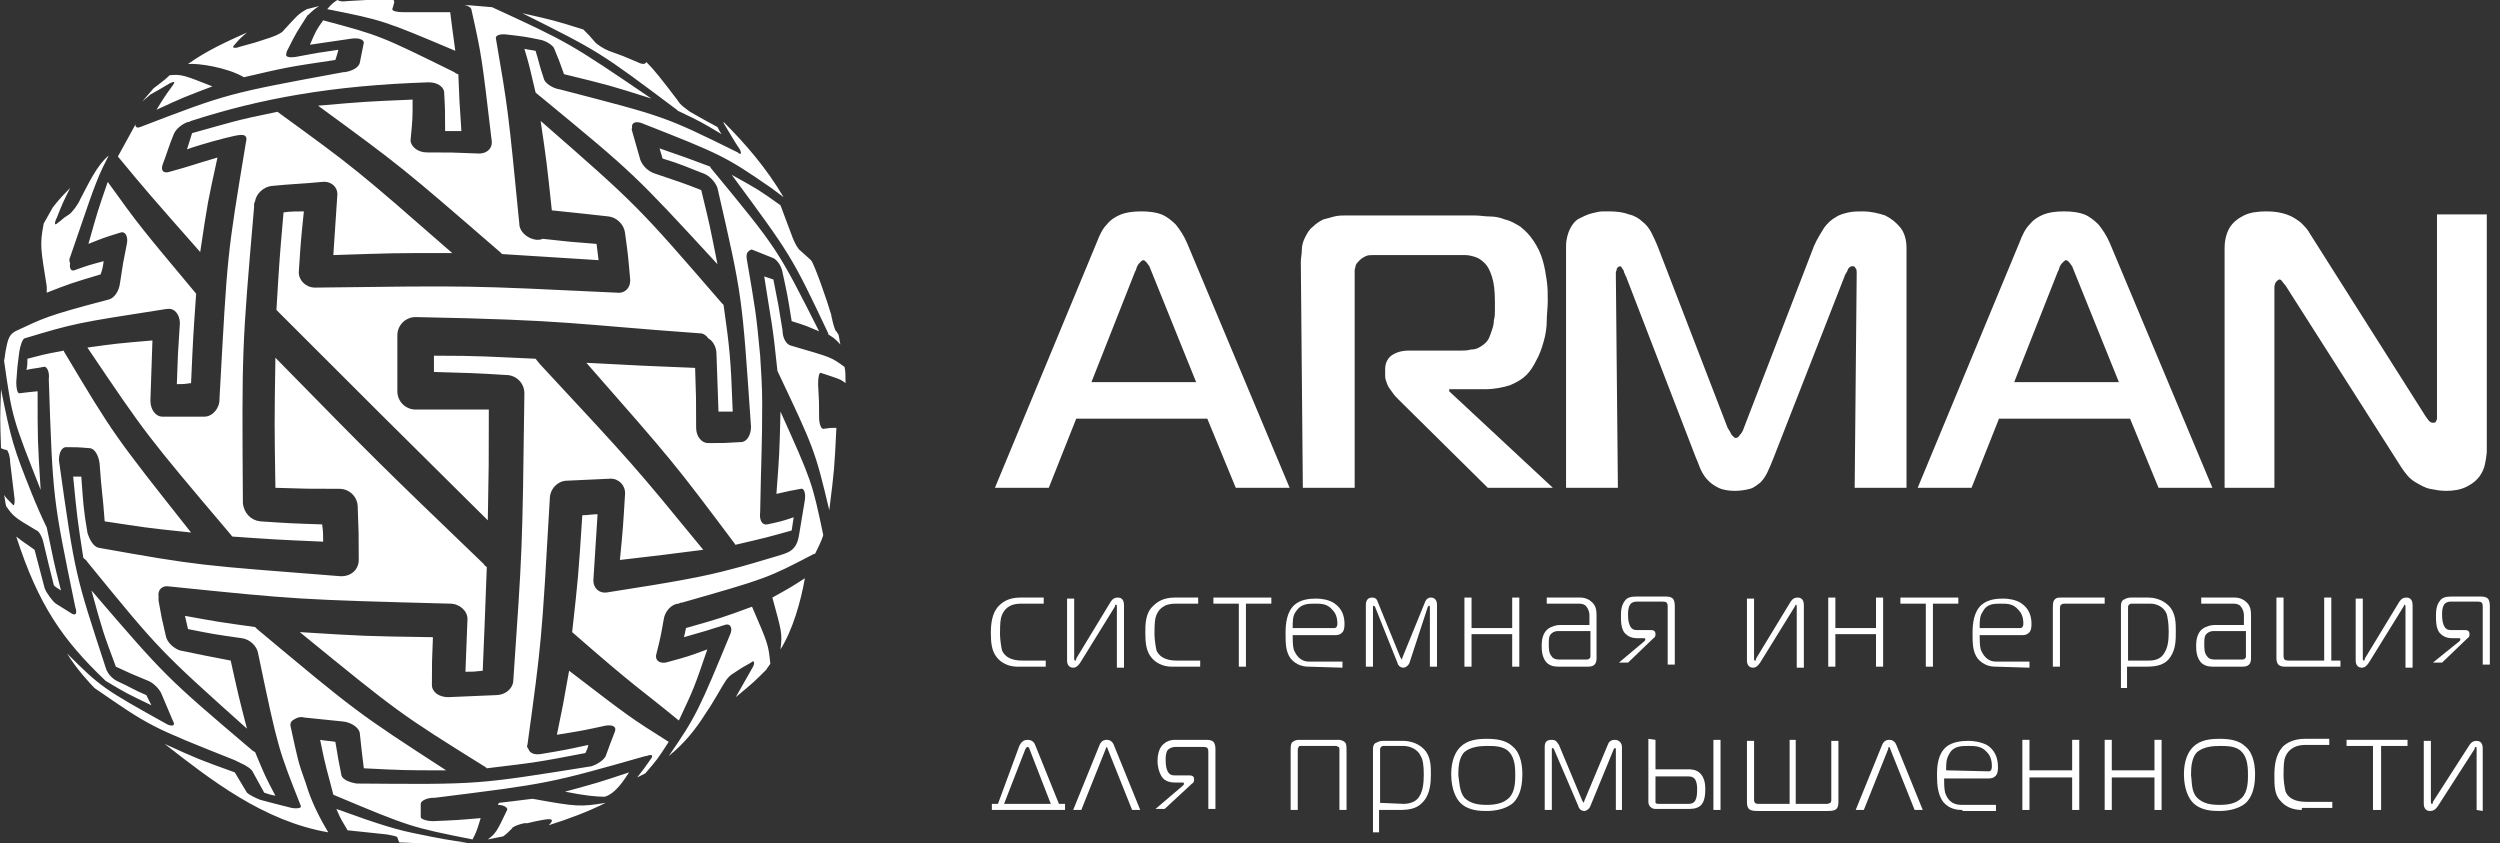 <?xml version="1.0" encoding="utf-8"?>
<!-- Generator: Adobe Illustrator 21.0.0, SVG Export Plug-In . SVG Version: 6.00 Build 0)  -->
<svg version="1.1" id="Слой_1" xmlns="http://www.w3.org/2000/svg" xmlns:xlink="http://www.w3.org/1999/xlink" x="0px" y="0px"
	 viewBox="0 0 246 83" style="enable-background:new 0 0 246 83;" xml:space="preserve">
<rect x="0" y="0" width="246" height="83" fill="#333333" stroke="none"/>
<style type="text/css">
	.st0{fill:#FFFFFF;}
</style>
<path class="st0" d="M38.8,0.2C38.8,0.2,38.8,0.2,38.8,0.2c-0.1,0.4-0.1,0.4-0.2,0.7c0,0,0,0,0,0c0,0.2,0.5,0.3,1.1,0.3
	c2.3,0,2.3,0,4.6,0c0.2,1.6,0.2,1.6,0.5,3.8c-7.1-3-7.1-3-12.6-4.1c0.5-0.6,0.7-0.7,1-0.9c0.2,0.1,0.3,0.2,1.1,0.1
	c1.8-0.1,3.2-0.2,4.4-0.2L38.8,0.2z M63.6,6.1c0.8,0.8,1.5,1.7,3.1,3.8c0.2,0.4,0.8,0.8,1.2,1.1c0,0,0,0,0,0
	c1.4,0.8,1.4,0.8,2.7,1.5c0.2,0.4,0.2,0.4,0.4,0.7c-2-1.2-2-1.2-4.3-2.3c0,0-0.1-0.1-0.1-0.1C59,5.1,59,5.1,51.4,1.3
	c3.1,0.7,3.1,0.7,6,1.6C58,3.5,58,3.5,58.6,4.2c0.2,0.2,0.8,0.6,1.3,0.8c0,0,0,0,0,0c1.4,0.5,1.4,0.5,2.8,1.1
	C63.3,6.4,63.5,6.3,63.6,6.1z M81.8,31c0,0.2,0.1,0.4,0.1,0.5c0.1,0.5,0.3,1,0.3,1c0,0,0,0,0,0c0.2,0.2,0.2,0.3,0.3,0.4
	c0.1,0.3,0.1,0.7,0.2,1c-0.4-0.4-0.4-0.5-1.2-1c0,0,0-0.1,0-0.1c-3.6-7.6-3.6-7.6-9.5-15.6c2.7,1.5,2.7,1.5,4.8,3
	c0.6,1.6,0.6,1.6,1.2,3.2c0.2,0.5,0.5,1.1,0.8,1.3c0,0,0,0,0,0l1,0.9C80.1,25.9,81.4,29.6,81.8,31z M83.1,36.1
	c-1.4-1-1.2-0.9-5.3-2.1c-0.4-0.1-0.8-0.7-0.8-1.5c0,0,0,0,0,0c-0.4-2.5-0.4-2.5-0.9-5c-0.3-0.1-0.6-0.2-0.9-0.3
	c0.7,4.6,0.8,4.4,1.3,9.3c3.6,7.6,3.7,7.8,5.1,13.7c0.5-4,0.5-4,0.7-8.1c-0.6,0-0.6,0-1.3,0.1c-0.2,0-0.4-0.5-0.4-1.1l0,0
	c0-1.6,0-1.6-0.1-3.3c0-0.7,0.1-1.2,0.3-1.1c0,0,0,0,0,0c1.8,0.6,1.9,0.6,2.4,1C83.2,37,83.2,36.5,83.1,36.1z M76.8,63.9
	c0.2-1.6,0.1-1.8-0.8-5.1c1.8-1,1.8-1,3.2-1.9C78.8,59.2,78,62,76.8,63.9z M75.8,65.3c-0.1,0.2-0.3,0.4-0.4,0.6
	c-1.1,1.1-1.3,1.3-3,2.7c0.8-1.4,0.8-1.4,1.7-3c0.2-0.4,0.1-0.7-0.2-0.4c-0.9,0.5-0.9,0.5-1.8,1.1c-0.2,0.1-0.5,0.4-0.7,0.7
	c-0.4,0.6-1.2,2.1-1.9,3.1c-1,1.6-2.1,3-3.7,4.3c2.7-3.9,3-4.6,6.1-12.1c0.2-0.6-0.1-1-0.6-0.8h0c-1.9,0.6-1.9,0.6-4,1.2
	c0.1-0.4,0.1-0.4,0.2-0.9c3.5-1,3.5-1,6.5-2.1C75.6,63.4,75.6,63.4,75.8,65.3z M59.5,78.4c-0.8,0-1.9-0.1-3.9-0.5
	c3.3-0.9,3.3-0.9,6.3-1.9C61.5,76.6,60.6,78.1,59.5,78.4z M59.6,79c-1.8,0.9-3.7,1.6-5.6,2.2c0.6-0.6,0.3-0.7-0.7-0.5
	c-0.5,0.1-0.6,0.1-1.4,0.3c-0.1,0-0.2,0-0.3,0c-0.5,0.1-1,0.3-1.1,0.4c-0.1,0-0.1,0.1-0.1,0.1c0,0,0,0,0,0c-0.5,0.5-0.6,0.6-0.9,0.8
	c-0.5,0.1-1,0.2-1.5,0.3c0.8-0.6,0.9-0.8,1.9-2.9c0.1-0.2-0.3-0.5-0.9-0.5c0-0.1,0,0,0.1-0.2c0.8-0.1,1.8-0.2,3.3-0.4c0,0,0,0,0,0
	C56.8,79.4,57.1,79.4,59.6,79z M46,82.9C44.7,83,43.4,83,42.1,83c-1.1,0-2-0.1-2.8-0.1l0,0l0,0c-0.1-0.2-0.1-0.2-0.2-0.5
	c0-0.1-0.5-0.2-1.1-0.3c-1.9-0.2-1.9-0.2-3.8-0.4c-0.5-0.9-0.6-0.9-1.1-2.1c4.4,1.6,6.1,2.1,8.2,2.5C42.7,82.4,44.8,82.8,46,82.9
	L46,82.9z M6.6,64.3c3.3,3.3,3.6,3.5,9.9,7c0,0,0,0,0,0c0.5,0.2,0.8,0.1,0.5-0.4c-0.5-1.2-0.5-1.2-1.1-2.6c-0.2-0.5-0.8-1.1-1.3-1.3
	c-1.7-0.7-1.7-0.7-3.2-1.4c-1.3-3.5-1.3-3.5-2.4-7.5c7.3,8.5,7.3,8.5,15.9,15.8c0.1,0,0.1,0.1,0.2,0.1c1,2.4,1,2.4,2,4.3
	c-0.5-0.1-0.5-0.1-1.1-0.3c-0.5-0.9-0.5-0.9-1.1-2c-0.1-0.3-0.7-0.7-1.2-0.9c-0.2-0.1-0.4-0.2-0.6-0.3c-8.3-3.3-8.3-3.3-13.8-7.1
	C8.9,67.3,7.5,65.8,6.6,64.3z M0.6,49.8c-0.1-0.4-0.1-0.7-0.2-1.1c0.2,0.3,0.3,0.4,0.9,1c0,0,0,0,0,0c0.1,0.1,0.2-0.3,0.1-0.9
	c-0.2-1.7-0.2-1.7-0.4-3.3h0c0-0.6-0.2-1.1-0.3-1.2c-0.4-0.1-0.4-0.1-0.6-0.2c-0.1-2.9-0.1-2.9,0-5.8c1,5,1.2,5.7,3,10.2
	c0.4,1,1,2.4,1.5,3.4C5.3,55.2,5.2,55,6,58.1c-0.3-0.2-0.5-0.3-0.7-0.5c-0.5-2-0.5-2-1-4.1c-0.1-0.6-0.5-1.3-0.7-1.3
	C1.4,50.9,1.3,50.8,0.6,49.8z M4.3,22c0.3-0.5,0.6-1.1,0.9-1.6c0.4-0.5,0.7-0.9,1.7-1.9c-0.7,1.4-0.7,1.4-1.3,2.9
	C5.3,22,5.4,22.2,5.6,22c0,0,0,0,0,0c0.7-0.5,0.4-0.4,1.2-0.9c0.3-0.2,0.9-1,1.1-1.5c0.8-1.5,1.6-3.3,2.8-4.3
	c-0.2,0.4-0.4,0.8-0.6,1.2c-0.9,1.9-1.6,4.2-3.2,8.8c-0.1,0.2-0.1,0.4,0,0.6c-0.1,0.5,0.1,0.8,0.4,0.7c0,0,0,0,0,0
	c1.4-0.5,1.4-0.5,2.9-0.9c-0.1,0.7-0.1,0.7-0.3,1.3c-3,0.9-3,0.9-5.3,1.8c0-0.2,0-0.5,0-0.6C4,24.4,3.9,24.1,4.3,22z M14,10
	c0.3-0.4,0.7-0.8,1.1-1.3c0.5-0.4,1.1-0.8,1.6-1.3c1.2-0.1,1.4,0,4.2,1.1c-2.9,1.1-2.9,1.1-5.5,2.3c0.8-1.3,0.8-1.3,1.6-2.4
	C17.3,8,17.1,8,16.7,8.2c-1,0.6-1,0.6-1.9,1.1C14.6,9.5,14.3,9.7,14,10L14,10z M18.5,6.3c0.9-0.1,3.8,0.3,5.5,1.3c4.3-1,4.3-1,9-1.7
	c0.1-0.3,0.2-0.6,0.3-1c-2.1,0.3-2.1,0.3-4.2,0.7c-0.7,0.1-1.1,0-0.9-0.4c0,0,0-0.1,0-0.1c1.1-2.2,1-1.9,2-3.5c0,0,0-0.1,0.1-0.1
	c0.6-0.6,0.8-0.7,1.1-0.9c-0.4,0.1-0.8,0.2-1.2,0.3c-0.9,0.5-1,0.7-2.3,2.1c-0.1,0.2-0.7,0.5-1.3,0.7c-1.5,0.5-1.5,0.5-3,0.9
	c0,0,0,0,0,0c-0.5,0.2-0.8,0.1-0.6-0.1c0.6-0.7,0.6-0.7,1.3-1.3C22.3,4.1,20.3,5,18.5,6.3z M71.2,12.1c0.5,0.8,1.1,1.9,1.6,2.6
	c0.2,0.4,0.1,0.6-0.2,0.3c0,0,0,0,0,0c-7.3-3.6-7.1-3.5-17.5-6.2c-0.7-0.1-1.5-0.6-1.6-1.1c0,0,0,0,0,0C53,6.2,53.1,6.3,52.7,5
	c-0.5-0.1-0.7-0.1-1.1-0.2c0.6,2,0.5,1.8,1.1,4.3c0.2,0.2,0.5,0.4,0.6,0.5c9.1,7.5,9.1,7.5,17.3,16.4c-0.8-4-0.7-3.6-1.6-7.3
	c-1.8-0.7-2.4-0.9-4.5-1.6c-0.7-0.2-1.3-0.8-1.5-1.4c0,0,0,0,0,0c-0.4-1.4-0.4-1.4-0.8-2.8c0-0.1-0.1-0.2,0-0.3
	c-0.1-0.5,0.3-0.7,0.9-0.5c7.9,3.1,8.3,3.3,12.8,6.4c0.4,0.3,0.8,0.6,1.2,0.9c-1.7-2.9-3.8-5.3-5.9-7.4L71.2,12.1z M53.2,11.9
	c0.6,4.1,0.6,4.1,1.1,8.8c2.9,0.3,2.9,0.3,5.6,0.6c0.8,0.1,1.5,0.8,1.6,1.6c0.3,2.2,0.3,2.2,0.5,4.5c0.1,0.9-0.5,1.5-1.3,1.4
	c0,0,0,0,0,0c-14.8-0.7-13.9-0.7-29.7-0.5c-0.9,0-1.6-0.7-1.6-1.5c0,0,0,0,0,0c0.2-3.1,0.2-3.1,0.5-6c-0.5,0-1.4,0-2,0.1
	c-0.4,4.6-0.4,4.6-0.7,9.6c0,0,0,0,0,0C37.4,40.7,37.4,40.7,48,51.2c0.1-5.6,0.1-5.2,0.1-10.9c-3.6,0-3.6,0-7.2,0
	c-1,0-1.8-0.8-1.8-1.8c0,0,0,0,0,0c0-2.4,0-3.2,0-5.5c0-1,0.8-1.8,1.8-1.8c15.4,0.3,15.4,0.7,28,1.6c0.3,0,0.6,0.2,0.8,0.5
	c0.4,0.2,0.8,0.8,0.8,1.5c0.1,2.8,0.1,2.8,0.2,5.7c0.6,0,0.8,0,1.4,0c-0.2-5.4-0.3-6.2-0.9-10.5c-0.1-0.1-0.1-0.1-0.2-0.2
	C62.7,20.2,62.7,20.2,53.2,11.9z M42.7,35c0,0.4,0,1.2,0,1.6c3.3,0.1,4,0.1,7.1,0.3c1,0,1.8,0.8,1.8,1.8
	c-0.2,15.8-0.2,15.2-1.1,28.4c-0.1,0.7-0.8,1.3-1.7,1.3c-2.3,0.1-2.3,0.1-4.7,0.2c0,0,0,0,0,0c-0.9,0-1.6-0.5-1.6-1.2
	c0-2.3,0-2.3,0.1-4.7c-6.7-0.1-6.7-0.1-13.1-0.5c9.8,8,9.8,8,18.3,13.3c0,0,0,0,0.1,0.1c5-0.6,5-0.6,9.7-1.5
	c0.2-0.4,0.2-0.4,0.3-0.8c-2.3,0.5-2.3,0.5-4.7,0.9c0,0,0,0,0,0c-0.6,0.1-1.1-0.1-1.2-0.5c-0.1-0.1-0.2-0.3-0.1-0.4
	c1.4-10.2,1.4-10.2,2.2-24.2c0,0,0,0,0,0c0-1,0.8-1.8,1.7-1.8c2.2-0.1,2.2-0.1,4.3-0.2c0.8,0,1.5,0.7,1.4,1.6
	C61.3,52,61.3,52,61,55.1c4.3-0.5,4.3-0.5,8.2-1c-6.8-8.3-6.8-8.3-16.1-18.3c-0.1-0.1-0.3-0.4-0.4-0.5C48.1,35.1,47.3,35,42.7,35z
	 M57.3,50.7c0.5,0,1-0.1,1.5-0.1c-0.2,3.2-0.2,3.2-0.4,6.3c0,0,0,0,0,0c-0.1,0.9,0.5,1.5,1.3,1.4c7.1-1.1,9.7-1.6,12.3-2.3
	c1.2-0.3,2.5-0.7,4.2-1.2c1.3-0.4,2.1-0.5,2.4-2c0.3-1.8,0.3-1.8,0.6-3.6c0.1-0.7-0.1-1.2-0.4-1.1c-1.1,0.2-1.1,0.2-2.4,0.5
	c0.3-4,0.3-4,0.4-8.1c3.1,6.9,3.1,6.9,4.2,12.1c0,0,0,0.1,0,0.1c-0.2,0.6-0.5,1.2-0.8,1.8c0,0-0.1,0-0.1,0c-4.6,2.4-4.6,2.4-13,4.8
	c-0.1,0-0.2,0-0.3,0.1c0,0,0,0-0.1,0c-0.7,0.1-1.3,0.8-1.4,1.6c-0.3,1.7-0.3,1.7-0.7,3.3c0,0,0,0,0,0c-0.2,0.6,0.2,1,0.9,0.9
	c2.2-0.6,2.2-0.6,4.1-1.3c-1.3,3.8-1.3,3.8-2.8,7c-3.9-3.2-4.1-3.1-10.5-8.7C56.9,56.8,56.9,56.8,57.3,50.7z M74.8,35
	c-0.4-4.3-0.5-4.7-1.3-9.4c-0.1-0.5,0-0.8,0.2-0.9c0.1-0.1,0.2-0.2,0.4-0.1c1,0.4,1,0.4,2,0.8c0.4,0.2,0.8,0.8,0.9,1.4
	c0.5,2.3,0.5,2.3,0.9,4.8c1.6,0.5,1.5,0.5,2.7,1c-4.1-8.1-4-8-10.6-16c-0.1-0.1-0.1-0.1-0.1-0.2c-2.4-0.9-2.4-0.9-5-1.8
	c0.1,0.4,0.2,0.6,0.3,1c2,0.6,2.5,0.9,4.1,1.5c0.5,0.2,1.1,0.8,1.3,1.4c2.5,10.9,2.4,10.5,3.3,23.5c0,0.8-0.4,1.5-1,1.5
	c-1.6,0.1-1.6,0.1-3.2,0.1c0,0,0,0,0,0c-0.7,0-1.2-0.7-1.2-1.5c0-3,0-3-0.1-5.9c-5-0.2-5-0.2-10.7-0.5c8.6,9.8,8.6,9.8,14.6,17.8
	c0,0,0,0.1,0.1,0.1c3-0.7,3-0.7,5.5-1.4c0.1-0.6,0.1-0.6,0.2-1.3c-1.2,0.4-1.2,0.4-2.6,0.7c0,0,0,0,0,0c-0.5,0.1-0.8-0.4-0.7-1.2
	C74.9,44.8,75,44,75,39.7C75,38.1,74.9,36.5,74.8,35z M13.3,12.3c-0.4,0.7-0.8,1.5-1.7,3.1c2.9,3.5,2.9,3.5,8.1,9.4
	c0.8-5.3,0.7-4.7,1.7-9.3c-2.4,0.7-2.5,0.8-4.7,1.4c-0.6,0.2-0.9-0.1-0.7-0.7c0,0,0,0,0,0c0.5-1.3,0.6-1.8,1.1-3
	c0.2-0.5,0.8-1,1.4-1.2c0,0,0,0,0.1,0c0.1,0,0.1-0.1,0.2-0.1c6.8-2.2,13.9-3.5,23.4-3.8c0.8,0,1.4,0.4,1.5,0.9
	c0.1,1.8,0.1,1.8,0.1,3.9c0.8,0,0.8,0,1.6,0c-0.2-3-0.2-3-0.3-5.6c-0.1,0-0.3-0.1-0.4-0.2c-7.3-3.6-7.3-3.6-12.9-5.1
	C31.1,3,31.1,3,30.5,4.4c2.1-0.3,2.1-0.3,4.1-0.6c0.7-0.1,1.2,0.1,1.2,0.4v0h0c-0.2,1-0.2,1-0.4,2c-0.1,0.4-0.7,0.8-1.5,0.9
	c0,0,0,0-0.1,0c-11.4,2.1-11.4,2.1-20,5.4c-0.5,0.2-0.5-0.2-0.5-0.5L13.3,12.3z M40.6,9.8c-4.7,0.2-4.7,0.2-9.3,0.6
	c8.2,6,8.2,6,17.9,14.4c0.1,0.1,0.1,0.1,0.2,0.2c4.9,0.3,4.9,0.3,9.5,0.6c-0.1-0.8-0.1-0.8-0.2-1.6c-2.6-0.2-2.6-0.2-5.3-0.5
	c-0.2,0.1-0.4,0.1-0.6,0.1c-0.9-0.1-1.7-0.8-1.7-1.6c-1.1-11.2-1.1-11.2-2.3-18.2c0,0,0,0,0,0c-0.1-0.3,0.4-0.5,1.1-0.4
	c1.7,0.2,1.7,0.2,3.2,0.5c0.6,0.1,1.2,0.5,1.4,0.8c0.5,1.2,0.5,1.2,1,2.6c4.5,1.1,4.5,1.1,8.6,2.4c-8.1-5.5-8.1-5.5-15.7-9
	c0,0,0,0-0.1,0c-1.4-0.1-2-0.2-2.7-0.2c0.3,0,0.8,0.2,0.8,0.5c1,4.5,1,4.5,2,13c0,0.7-0.6,1.2-1.5,1.1c-2.4-0.1-2.4-0.1-4.9-0.1
	c0,0,0,0,0,0c-0.9,0-1.6-0.6-1.6-1.2C40.6,11.7,40.6,11.7,40.6,9.8z M27.3,11c-4.4,0.9-4.4,1-8.4,2.1c-0.1,0.3-0.4,1.3-0.5,1.6
	c0.2-0.1,2.1-0.7,3.7-1.1c1.3-0.3,2.4-0.7,2.1,0.4c-1.9,11.5-1.8,10.7-2.6,25.2c0,0,0,0.1,0,0.1c0,0.9-0.7,1.7-1.5,1.7
	C18,41,18,41,16,41c0,0,0,0,0,0c-0.7,0-1.2-0.7-1.2-1.6c0.1-3,0.1-3,0.2-5.9c-3.5,0.3-3.5,0.3-6.4,0.7c5.8,8.6,5.8,8.6,14.1,18.4
	c0.1,0.1,0.1,0.2,0.2,0.2c4.3,0.3,4.3,0.3,8.9,0.5c0-0.9,0-0.9-0.1-1.7c-3.1-0.1-3.1-0.1-6.1-0.3c0,0,0,0,0,0
	c-0.9-0.1-1.6-0.8-1.7-1.8c-0.1-15.2-0.1-15.2,1.1-29.1c0-0.1,0-0.1,0-0.2c0-0.2,0-0.2,0.1-0.4c0,0,0,0,0,0c0.1-0.7,0.8-1.4,1.6-1.5
	c2-0.2,2.9-0.2,5-0.4c0.9-0.1,1.5,0.5,1.5,1.2C33,22,33,22,32.8,25.1c6.2-0.2,5.4-0.2,11.7-0.2C35,16.6,35,16.6,27.3,11z M27.1,35.2
	c-0.1,6.4-0.1,6.4,0,12.8c3.1,0.1,3.1,0.1,6.3,0.1c1,0,1.8,0.8,1.8,1.8c0.1,2.6,0.1,2.6,0.1,5.2c0,0.9-0.7,1.6-1.7,1.6
	c0,0,0,0-0.1,0c-14-1.1-13.7-1-23.8-2.8c-0.5-0.1-0.9-0.8-1.1-1.5c0,0,0,0,0,0c-0.4-2.4-0.4-2.8-0.6-5.5c-0.3,0-0.5,0-0.8,0
	c0.4,4.1,0.4,4.1,1,8c0.1,0.1,0.3,0.2,0.4,0.4c7.1,8.7,7.1,8.7,15.7,16.4c-0.8-3.1-0.8-3.1-1.6-6.7c-2.6-0.5-2.6-0.5-5-1
	c-0.6-0.2-1.3-0.8-1.4-1.5c0,0,0,0,0,0c-0.4-1.7-0.4-1.7-0.7-3.4c0-0.2,0-0.3,0-0.4c-0.1-0.7,0.4-1.1,1-1C29.3,59,29.3,59,44.3,59.4
	c0.9,0,1.7,0.7,1.7,1.5c-0.1,2.7-0.1,2.7-0.2,5.2c0.8,0,0.8,0,1.7-0.1c0.2-4.8,0.2-4.8,0.4-10.2c-0.1-0.1-0.2-0.1-0.3-0.3
	C37.2,45.5,37.2,45.5,27.1,35.2z M65.8,73C62,70.6,62,70.6,56,66c-0.6,3.4-0.6,3.4-1.2,6.3c2.5-0.4,2.5-0.4,4.8-0.9
	c0.7-0.1,1.1,0.1,0.9,0.6c-0.5,1.3-0.5,1.3-0.9,2.4c-0.2,0.4-0.8,0.8-1.4,1c0,0,0,0,0,0c-11.3,1.8-10.9,1.8-23.1,1.7
	c-0.7-0.1-1.4-0.4-1.5-0.8c0,0,0,0,0,0c-0.3-1.5-0.3-1.5-0.6-3.3c-0.5-0.1-1-0.1-1.5-0.2c0.6,3,0.7,3,1.3,5.4
	c7.6,3.2,7.7,3.2,13.7,4.4c0.4-0.8,0.4-0.8,0.8-2.1c-2.3,0.2-2.3,0.2-4.7,0.3c-0.6,0-1.2-0.2-1.2-0.4v0c0-0.6,0-0.6,0-1.3
	c0-0.3,0.6-0.6,1.3-0.6c0.1,0,0.1,0,0.1,0C54,77.1,54,77.1,63.5,74.4c0,0,0,0,0.1,0c0.5-0.2,0.7-0.1,0.5,0.2c-0.7,1-0.7,1-1.4,1.9
	c0.4-0.2,0.4-0.2,0.8-0.4C64.7,74.7,64.7,74.7,65.8,73C65.8,73,65.8,73,65.8,73z M30.1,77.1c-0.8-2.2-0.8-2.4-1.5-5.6
	c-0.1-0.4,0.1-0.6,0.5-0.8c0.2-0.1,0.5-0.2,0.8-0.1c2,0.2,2,0.2,3.9,0.4c0.8,0.1,1.5,0.6,1.6,1.1c0.2,1.9,0.2,1.9,0.4,3.5
	c4,0.2,4,0.2,8.1,0.2c-8.8-5.7-8.9-5.8-18.6-13.9c-0.1-0.1-0.1-0.1-0.2-0.2c-3.6-0.5-3.6-0.5-6.9-1.1c0.1,0.5,0.2,0.8,0.3,1.3
	c2.5,0.5,2.5,0.5,5.3,0.9c0.8,0.1,1.5,0.8,1.6,1.5c2,9.6,2,9.4,4.2,15c0.1,0.2-0.3,0.3-0.9,0.2c-1.6-0.4-1.6-0.4-3.1-0.8
	c0,0,0,0,0,0c-0.5-0.2-1.1-0.5-1.3-0.7C23.7,77,23.7,77,23.1,76c-3.6-1.3-3.6-1.3-6.9-2.8c4.5,3.5,9.7,7.6,16.1,8.7
	C31.4,80.4,30.6,78.8,30.1,77.1z M3.4,54.1c-1.1-0.8-0.9-0.6-1.8-1.3C3.8,59.6,6.2,63,10.4,67c2,1.2,2,1.2,4.5,2.4
	c-0.2-0.4-0.3-0.6-0.5-1c-1.2-0.5-1.6-0.8-2.7-1.3c-0.5-0.2-1.1-0.7-1.3-1.4c-3-9.2-3-9-4.6-20.4l0,0c0-0.8,0.3-1.3,0.7-1.3
	C7.4,44,7.7,44,8.8,44.1c0.5,0,0.9,0.7,1,1.5c0.2,2.9,0.3,2.9,0.5,5.7c4,0.6,3.7,0.6,8.5,1.1c-7.6-9.6-7.6-9.6-12.5-17.8
	c0,0,0,0,0-0.1c-2.2,0.4-2,0.4-3.6,0.8c0,0.4,0,0.7-0.1,1.1c0.9-0.2,0.7-0.1,1.7-0.3c0.3-0.1,0.6,0.5,0.5,1.2
	C5.2,49.2,5.2,49,7.4,59.7c0.2,0.6,0.1,0.9-0.3,0.7c-0.8-0.5-0.8-0.5-1.6-1c0,0,0,0,0,0c-0.3-0.2-0.9-1-1.1-1.5
	C3.9,56,3.9,56,3.4,54.1z M4,48.2c-0.3-4.8-0.3-4.8-0.3-9.7c-1,0.1-1,0.1-1.8,0.2c-0.2,0-0.3-0.5-0.3-1.1h0c0.1-1.5,0.1-1.5,0.3-3
	c0.1-0.6,0.3-1.2,0.5-1.3c0,0,0,0,0,0c5-1.5,5-1.5,14-2.9c0.1,0,0.1,0,0.1,0c0.7-0.1,1.2,0.6,1.2,1.4c-0.2,3-0.2,3-0.3,6
	c0.7,0,0.7,0,1.4-0.1c0.2-4.5,0.2-4.5,0.5-8.8c0,0,0,0,0,0c-5.6-6.7-5.6-6.7-8.7-11c-1,2.9-1,2.9-1.9,6.1c1.5-0.6,1.5-0.6,3.1-1.1
	c0.5-0.2,0.8,0.3,0.7,1c-0.4,2-0.4,2-0.7,4c-0.1,0.8-0.6,1.5-1.2,1.6c0,0,0,0,0,0c-6.1,1.6-6.3,1.8-9.1,3.1
	c-0.5,0.3-0.7,0.6-0.9,1.7c-0.1,0.4-0.1,0.8-0.2,1.2C1.2,41.1,1.2,41.1,4,48.2z"/>
<path class="st0" d="M181.5,27.2c0-0.1,0.1-0.2,0.2-0.4c0.1-0.1,0.1-0.3,0.2-0.4c0.1-0.1,0.2-0.2,0.3-0.2c0.1,0,0.1,0,0.2,0
	c0.1,0,0.1,0.1,0.2,0.2c0.1,0.1,0.1,0.3,0.1,0.5L182.5,48h5.1V24.4c0-0.8-0.2-1.5-0.6-2c-0.4-0.5-0.9-0.9-1.5-1.2
	c-0.6-0.2-1.4-0.4-2.2-0.4c-0.5,0-0.9,0-1.4,0.1c-0.4,0.1-0.9,0.2-1.3,0.5c-0.4,0.2-0.8,0.6-1.1,1c-0.3,0.5-0.7,1.1-1,1.8l-6.9,17.9
	c-0.1,0.3-0.2,0.5-0.4,0.7c-0.1,0.2-0.3,0.3-0.4,0.3c-0.1,0-0.2-0.1-0.4-0.3c-0.1-0.2-0.2-0.4-0.4-0.7l-6.9-17.9
	c-0.2-0.5-0.4-0.9-0.6-1.3c-0.2-0.4-0.5-0.8-0.9-1.1c-0.3-0.3-0.8-0.6-1.3-0.7c-0.5-0.2-1.2-0.3-1.9-0.3c-0.2,0-0.4,0-0.7,0
	c-0.3,0-0.7,0.1-1.1,0.2c-0.4,0.1-0.8,0.3-1.2,0.5c-0.4,0.2-0.7,0.6-0.9,1c-0.2,0.4-0.4,1-0.4,1.7V48h5.1L159,27.1c0,0,0-0.1,0-0.3
	c0-0.1,0.1-0.2,0.1-0.4c0.1-0.1,0.2-0.2,0.3-0.2c0.1,0,0.2,0.1,0.2,0.2c0.1,0.1,0.2,0.2,0.2,0.4c0.1,0.1,0.1,0.3,0.2,0.4l6.9,17.9
	c0.2,0.4,0.3,0.8,0.5,1.2c0.2,0.4,0.4,0.7,0.7,1c0.3,0.3,0.6,0.5,1,0.7c0.4,0.2,1,0.3,1.6,0.3c0.6,0,1.1-0.1,1.5-0.2
	c0.4-0.1,0.7-0.4,1-0.6c0.3-0.3,0.5-0.6,0.7-1c0.2-0.4,0.4-0.9,0.6-1.4L181.5,27.2z M188.7,48h5.3l2.7-6.8h12.9l2.8,6.8h5.3
	l-10.1-24.1c-0.3-0.7-0.7-1.3-1.1-1.8c-0.4-0.4-0.9-0.8-1.4-1c-0.5-0.2-1.2-0.3-2-0.3c-0.8,0-1.5,0.1-2,0.3c-0.5,0.2-1,0.5-1.4,1
	c-0.4,0.4-0.7,1-1,1.8L188.7,48z M202.5,26.7c0.1-0.1,0.1-0.3,0.2-0.5c0.1-0.2,0.2-0.3,0.3-0.4c0.1-0.1,0.2-0.2,0.3-0.2
	c0.1,0,0.2,0.1,0.3,0.2c0.1,0.1,0.2,0.3,0.3,0.4c0.1,0.2,0.1,0.3,0.2,0.5l4.4,10.9h-10.3L202.5,26.7z M244.7,21.1h-4.9v19.8
	c0,0.1,0,0.2,0,0.3c0,0.1-0.1,0.2-0.1,0.3c-0.1,0.1-0.2,0.1-0.3,0.1c-0.2,0-0.3-0.1-0.4-0.2c-0.1-0.1-0.2-0.3-0.3-0.4l-11.4-18
	c-0.2-0.4-0.5-0.7-0.9-1.1c-0.4-0.3-0.8-0.6-1.4-0.8c-0.6-0.2-1.2-0.3-2-0.3c-0.8,0-1.6,0.1-2.2,0.4c-0.6,0.3-1.1,0.7-1.4,1.2
	c-0.3,0.5-0.5,1.2-0.5,2V48h4.9V28.3c0-0.3,0.1-0.5,0.2-0.6c0.1-0.1,0.2-0.2,0.3-0.2c0,0,0.1,0,0.2,0.1c0.1,0.1,0.2,0.3,0.4,0.5
	L236.3,46c0.4,0.6,0.8,1.1,1.3,1.4c0.5,0.3,1,0.6,1.5,0.7c0.5,0.1,1,0.2,1.6,0.2c0.7,0,1.4-0.1,2-0.4c0.6-0.3,1.1-0.7,1.4-1.2
	c0.4-0.6,0.5-1.3,0.6-2.2L244.7,21.1L244.7,21.1z"/>
<path class="st0" d="M97.9,48h5.3l2.7-6.8h12.9l2.8,6.8h5.3l-10.1-24.1c-0.3-0.7-0.7-1.3-1.1-1.8c-0.4-0.4-0.9-0.8-1.4-1
	c-0.5-0.2-1.2-0.3-2-0.3c-0.8,0-1.5,0.1-2,0.3c-0.5,0.2-1,0.5-1.4,1c-0.4,0.4-0.7,1-1,1.8L97.9,48z M111.7,26.7
	c0.1-0.1,0.1-0.3,0.2-0.5c0.1-0.2,0.2-0.3,0.3-0.4c0.1-0.1,0.2-0.2,0.3-0.2c0.1,0,0.2,0.1,0.3,0.2c0.1,0.1,0.2,0.3,0.3,0.4
	c0.1,0.2,0.1,0.3,0.2,0.5l4.4,10.9h-10.3L111.7,26.7z M128.2,48h5.1V27.1c0-0.2,0-0.4,0-0.5c0-0.2,0.1-0.3,0.1-0.5
	c0.1-0.2,0.2-0.3,0.4-0.5c0.2-0.2,0.4-0.3,0.6-0.4c0.2-0.1,0.5-0.1,0.7-0.1h8.2c0.3,0,0.6,0,0.9,0c0.3,0,0.7,0.1,1,0.2
	c0.3,0.1,0.6,0.3,0.9,0.6c0.3,0.3,0.5,0.7,0.7,1.3c0.2,0.6,0.3,1.4,0.3,2.5c0,0.2,0,0.5,0,0.8c0,0.3,0,0.7-0.1,1
	c0,0.4-0.1,0.7-0.2,1c-0.1,0.3-0.2,0.6-0.3,0.8c-0.2,0.4-0.5,0.6-0.8,0.8c-0.3,0.2-0.6,0.3-1,0.3c-0.3,0.1-0.7,0.1-1,0.1h-5.1
	c-0.7,0-1.3,0.2-1.7,0.5c-0.4,0.3-0.6,0.8-0.6,1.3V37c0,0.3,0.1,0.5,0.2,0.8c0.1,0.3,0.3,0.5,0.5,0.8c0.2,0.3,0.4,0.5,0.6,0.7
	l8.8,8.7h6.4l-10.2-9.5v-0.2h3.5c1,0,1.9-0.2,2.5-0.4c0.7-0.3,1.2-0.6,1.6-1c0.4-0.4,0.7-0.9,0.9-1.3c0.4-0.7,0.6-1.3,0.8-2
	c0.2-0.7,0.3-1.4,0.3-2c0-0.7,0.1-1.3,0.1-2c0-0.7,0-1.3-0.1-2c-0.1-0.7-0.2-1.3-0.4-2c-0.2-0.7-0.5-1.3-0.9-1.9
	c-0.4-0.6-0.8-1-1.3-1.4c-0.5-0.3-1-0.6-1.5-0.7c-0.5-0.2-1-0.3-1.5-0.3c-0.5,0-1-0.1-1.5-0.1h-12.7c-0.3,0-0.7,0-1.1,0.1
	c-0.4,0.1-0.7,0.2-1.1,0.3c-0.4,0.2-0.7,0.4-1,0.7c-0.4,0.3-0.6,0.7-0.8,1.1c-0.2,0.4-0.3,0.8-0.3,1.2c0,0.4-0.1,0.8-0.1,1.2
	L128.2,48L128.2,48z"/>
<path class="st0" d="M100.1,65.6c-0.9,0-1.6-0.4-2-0.9c-0.5-0.6-0.6-1.4-0.6-2.4c0-0.9,0.1-2,0.8-2.7c0.4-0.4,1-0.8,2.1-0.8h2.3v0.6
	h-2.3c-1.1,0-1.7,0.6-1.9,1.4c-0.1,0.4-0.1,1.3-0.1,1.6c0,0.4,0.1,1.2,0.2,1.6c0.4,0.9,1.4,1,2,1h2.3v0.6H100.1z"/>
<path class="st0" d="M109.9,65.6v-5.9c0-0.1,0-0.2-0.1-0.2c0,0-0.1,0-0.1,0.2l-3.4,5.5c-0.2,0.3-0.4,0.5-0.7,0.5
	c-0.4,0-0.6-0.3-0.6-0.7v-6.1h0.7v5.9c0,0.1,0,0.2,0.1,0.2c0.1,0,0.1-0.1,0.1-0.2l3.4-5.6c0.2-0.3,0.4-0.4,0.7-0.4
	c0.6,0,0.6,0.6,0.6,0.8v6.1H109.9z"/>
<path class="st0" d="M115.3,65.6c-0.9,0-1.6-0.4-2-0.9c-0.5-0.6-0.6-1.4-0.6-2.4c0-0.9,0-2,0.8-2.7c0.4-0.4,1-0.8,2.1-0.8h2.3v0.6
	h-2.3c-1.1,0-1.7,0.6-1.9,1.4c-0.1,0.4-0.1,1.3-0.1,1.6c0,0.4,0.1,1.2,0.2,1.6c0.4,0.9,1.4,1,2,1h2.3v0.6H115.3z"/>
<path class="st0" d="M121.9,65.6v-6.2h-2.5v-0.6h5.7v0.6h-2.5v6.2H121.9z"/>
<path class="st0" d="M128.8,65.6c-0.5,0-1.2-0.1-1.8-0.8c-0.5-0.7-0.5-1.5-0.5-2.5c0-0.9,0.1-2.1,0.9-2.8c0.6-0.5,1.4-0.6,2.1-0.6
	c0.5,0,1.2,0.1,1.7,0.4c0.3,0.2,1.1,0.7,1.1,2.1c0,0.2,0,0.7-0.3,0.9c-0.2,0.2-0.5,0.2-0.7,0.2h-4.1c0,0.4,0,1,0.1,1.4
	c0.2,0.5,0.6,1.2,1.5,1.2h3.3v0.6L128.8,65.6L128.8,65.6z M131.3,61.8c0.3,0,0.3-0.4,0.3-0.4c0-0.7-0.2-1.1-0.5-1.4
	c-0.5-0.6-1.1-0.6-1.7-0.6c-0.7,0-1.4,0-1.9,0.8c-0.3,0.4-0.3,0.9-0.3,1.6H131.3z"/>
<path class="st0" d="M138.7,65.2c-0.1,0.3-0.4,0.5-0.6,0.5c-0.2,0-0.5-0.1-0.6-0.5l-2.2-5.5c0,0-0.1-0.1-0.1-0.1
	c-0.1,0-0.1,0.1-0.1,0.1v5.9h-0.7v-6.1c0-0.4,0.2-0.7,0.6-0.7c0.4,0,0.5,0.2,0.6,0.5l2.2,5.4c0.1,0.1,0.1,0.2,0.1,0.2
	c0,0,0.1-0.1,0.1-0.2l2.2-5.4c0.1-0.3,0.3-0.5,0.6-0.5c0.4,0,0.6,0.3,0.6,0.7v6.1h-0.7v-5.9c0,0,0-0.1-0.1-0.1c0,0-0.1,0.1-0.1,0.1
	L138.7,65.2z"/>
<path class="st0" d="M148.8,65.6v-3.2h-4v3.2h-0.7v-6.8h0.7v3h4v-3h0.7v6.8H148.8z"/>
<path class="st0" d="M155.5,58.8c0.5,0,0.9,0.2,1.2,0.5c0.4,0.4,0.4,0.9,0.4,1.4v4c0,0.2,0,0.5-0.2,0.7c-0.2,0.2-0.5,0.2-0.8,0.2
	h-2.6c-0.4,0-0.8,0-1.2-0.3c-0.6-0.5-0.6-1.4-0.6-1.8c0-0.5,0.1-1.2,0.6-1.6c0.4-0.3,0.9-0.4,1.2-0.4h2.9v-1c0-0.2-0.1-0.6-0.3-0.8
	c-0.1-0.2-0.4-0.3-0.7-0.3h-3.2v-0.6H155.5z M153.3,62.1c-0.4,0-0.6,0.2-0.7,0.3c-0.2,0.2-0.2,0.6-0.2,1c0,0.4,0,0.9,0.3,1.2
	c0.1,0.2,0.4,0.3,0.7,0.3h2.7c0.1,0,0.2,0,0.3-0.1c0.1-0.1,0.1-0.1,0.1-0.2v-2.5H153.3z"/>
<path class="st0" d="M161.8,63.1c0.1-0.1,0.1-0.1,0.1-0.2c0-0.1-0.1-0.1-0.1-0.1h-0.7c-0.4,0-0.9-0.1-1.3-0.6
	c-0.3-0.5-0.3-1.1-0.3-1.5c0-0.5,0-1.1,0.4-1.6c0.2-0.3,0.6-0.4,1.1-0.4h2.8c0.3,0,0.6,0,0.8,0.2c0.2,0.2,0.2,0.6,0.2,0.8v5.7h-0.7
	v-5.7c0-0.1,0-0.3-0.1-0.4c-0.1-0.1-0.3-0.1-0.4-0.1H161c-0.2,0-0.5,0.1-0.6,0.3c-0.2,0.3-0.2,0.7-0.2,1c0,0.6,0.1,0.9,0.2,1.1
	c0.2,0.4,0.5,0.4,0.8,0.4h1.2c0.2,0,0.5,0,0.5,0.4c0,0.1,0,0.3-0.2,0.4l-2.5,2.4h-0.9L161.8,63.1z"/>
<path class="st0" d="M176.8,65.6v-5.9c0-0.1,0-0.2-0.1-0.2c0,0,0,0-0.1,0.2l-3.4,5.5c-0.2,0.3-0.4,0.5-0.7,0.5
	c-0.4,0-0.6-0.3-0.6-0.7v-6.1h0.7v5.9c0,0.1,0,0.2,0.1,0.2c0.1,0,0.1-0.1,0.1-0.2l3.4-5.6c0.2-0.3,0.4-0.4,0.7-0.4
	c0.6,0,0.6,0.6,0.6,0.8v6.1H176.8z"/>
<path class="st0" d="M184.6,65.6v-3.2h-4v3.2h-0.7v-6.8h0.7v3h4v-3h0.7v6.8H184.6z"/>
<path class="st0" d="M189.5,65.6v-6.2h-2.5v-0.6h5.7v0.6h-2.5v6.2H189.5z"/>
<path class="st0" d="M196.4,65.6c-0.5,0-1.2-0.1-1.8-0.8c-0.5-0.7-0.5-1.5-0.5-2.5c0-0.9,0.1-2.1,0.9-2.8c0.6-0.5,1.4-0.6,2.1-0.6
	c0.5,0,1.2,0.1,1.7,0.4c0.3,0.2,1.1,0.7,1.1,2.1c0,0.2,0,0.7-0.3,0.9c-0.2,0.2-0.5,0.2-0.7,0.2h-4.1c0,0.4,0,1,0.1,1.4
	c0.2,0.5,0.6,1.2,1.5,1.2h3.3v0.6L196.4,65.6L196.4,65.6z M198.8,61.8c0.3,0,0.3-0.4,0.3-0.4c0-0.7-0.2-1.1-0.5-1.4
	c-0.5-0.6-1.1-0.6-1.7-0.6c-0.7,0-1.4,0-1.8,0.8c-0.3,0.4-0.3,0.9-0.3,1.6H198.8z"/>
<path class="st0" d="M202,65.6v-5.8c0-0.2,0-0.5,0.1-0.7c0.2-0.3,0.4-0.3,0.7-0.3h4.3v0.6h-4c-0.2,0-0.2,0.1-0.3,0.1
	c-0.1,0.1-0.1,0.3-0.1,0.4v5.7H202z"/>
<path class="st0" d="M209.4,67.7h-0.7v-8.1c0-0.4,0.2-0.6,0.3-0.6c0.3-0.2,0.6-0.2,0.7-0.2h1.7c0.4,0,1.3,0.1,2,0.8
	c0.7,0.7,0.7,1.7,0.7,2.5c0,0.9,0,1.7-0.5,2.5c-0.5,0.8-1.3,1-2.4,1h-1.9V67.7L209.4,67.7z M211.5,65c0.6,0,1.2-0.2,1.5-0.8
	c0.3-0.5,0.4-1.1,0.4-2c0-0.9-0.1-1.4-0.2-1.8c-0.3-0.7-1-1-1.6-1h-1.9c-0.1,0-0.2,0.1-0.2,0.1c-0.1,0.1-0.1,0.2-0.1,0.2V65
	L211.5,65L211.5,65z"/>
<path class="st0" d="M219.9,58.8c0.5,0,0.9,0.2,1.2,0.5c0.4,0.4,0.4,0.9,0.4,1.4v4c0,0.2,0,0.5-0.2,0.7c-0.2,0.2-0.5,0.2-0.8,0.2
	h-2.6c-0.4,0-0.8,0-1.2-0.3c-0.6-0.5-0.6-1.4-0.6-1.8c0-0.5,0.1-1.2,0.6-1.6c0.4-0.3,0.9-0.4,1.2-0.4h2.9v-1c0-0.2-0.1-0.6-0.3-0.8
	c-0.1-0.2-0.4-0.3-0.7-0.3h-3.2v-0.6H219.9z M217.8,62.1c-0.4,0-0.6,0.2-0.7,0.3c-0.2,0.2-0.2,0.6-0.2,1c0,0.4,0,0.9,0.3,1.2
	c0.1,0.2,0.4,0.3,0.7,0.3h2.7c0.1,0,0.2,0,0.3-0.1c0.1-0.1,0.1-0.1,0.1-0.2v-2.5H217.8z"/>
<path class="st0" d="M224.9,65.6c-0.2,0-0.5,0-0.7-0.2c-0.2-0.2-0.2-0.5-0.2-0.7v-5.9h0.7v5.7c0,0.1,0,0.3,0.1,0.4
	c0.1,0.1,0.3,0.1,0.4,0.1h3.5v-6.2h0.7V65h0.9v0.6L224.9,65.6L224.9,65.6z"/>
<path class="st0" d="M236.7,65.6v-5.9c0-0.1,0-0.2-0.1-0.2c0,0,0,0-0.1,0.2l-3.4,5.5c-0.2,0.3-0.4,0.5-0.7,0.5
	c-0.4,0-0.6-0.3-0.6-0.7v-6.1h0.7v5.9c0,0.1,0,0.2,0.1,0.2c0.1,0,0.1-0.1,0.1-0.2l3.4-5.6c0.2-0.3,0.4-0.4,0.7-0.4
	c0.6,0,0.6,0.6,0.6,0.8v6.1H236.7z"/>
<path class="st0" d="M242,63.1c0.1-0.1,0.1-0.1,0.1-0.2c0-0.1-0.1-0.1-0.1-0.1h-0.7c-0.4,0-0.9-0.1-1.3-0.6
	c-0.3-0.5-0.3-1.1-0.3-1.5c0-0.5,0-1.1,0.4-1.6c0.2-0.3,0.6-0.4,1.1-0.4h2.8c0.3,0,0.6,0,0.8,0.2c0.2,0.2,0.2,0.6,0.2,0.8v5.7h-0.7
	v-5.7c0-0.1,0-0.3-0.1-0.4c-0.1-0.1-0.3-0.1-0.4-0.1h-2.7c-0.2,0-0.5,0.1-0.6,0.3c-0.2,0.3-0.2,0.7-0.2,1c0,0.6,0.1,0.9,0.2,1.1
	c0.2,0.4,0.5,0.4,0.8,0.4h1.2c0.2,0,0.5,0,0.5,0.4c0,0.1,0,0.3-0.2,0.4l-2.5,2.4h-0.9L242,63.1z"/>
<path class="st0" d="M100.3,73.4c0.1-0.2,0.3-0.6,0.8-0.6c0.5,0,0.7,0.3,0.8,0.6l2.3,5.7h0.6v0.6h-7.2v-0.6h0.6L100.3,73.4z
	 M98.8,79.1h4.6l-2.1-5.4c0-0.1-0.1-0.2-0.2-0.2s-0.1,0.1-0.2,0.2L98.8,79.1z"/>
<path class="st0" d="M108.2,73.3c0.2-0.5,0.6-0.5,0.7-0.5c0.1,0,0.5,0,0.7,0.5l2.6,6.4h-0.8l-2.4-6c0-0.1-0.1-0.2-0.1-0.2
	s-0.1,0.1-0.1,0.2l-2.4,6h-0.8L108.2,73.3z"/>
<path class="st0" d="M116.4,77.3c0.1-0.1,0.1-0.1,0.1-0.2c0-0.1-0.1-0.1-0.1-0.1h-0.8c-0.4,0-1-0.1-1.3-0.6
	c-0.3-0.5-0.4-1.1-0.4-1.5c0-0.5,0.1-1.2,0.5-1.6c0.3-0.3,0.7-0.5,1.2-0.5h3c0.3,0,0.6,0,0.8,0.2c0.2,0.2,0.2,0.6,0.2,0.8v5.8h-0.7
	V74c0-0.1,0-0.3-0.1-0.4c-0.1-0.1-0.3-0.1-0.4-0.1h-2.8c-0.2,0-0.5,0.1-0.7,0.3c-0.2,0.3-0.2,0.7-0.2,1c0,0.6,0.1,0.9,0.2,1.1
	c0.2,0.4,0.5,0.4,0.8,0.4h1.3c0.2,0,0.5,0,0.5,0.4c0,0.1,0,0.3-0.2,0.4l-2.7,2.5h-0.9L116.4,77.3z"/>
<path class="st0" d="M131.7,72.8c0.4,0,0.6,0.2,0.7,0.3c0.1,0.2,0.1,0.5,0.1,0.7v5.9h-0.7v-5.9c0-0.1,0-0.3-0.1-0.3
	c0,0-0.2-0.1-0.2-0.1H128c-0.1,0-0.2,0-0.2,0.1c-0.1,0.1-0.1,0.2-0.1,0.3v5.9H127v-5.9c0-0.2,0-0.5,0.1-0.7c0.1-0.1,0.3-0.3,0.7-0.3
	H131.7z"/>
<path class="st0" d="M135.8,81.9h-0.7v-8.2c0-0.4,0.2-0.6,0.3-0.6c0.3-0.2,0.6-0.2,0.8-0.2h1.8c0.5,0,1.4,0.1,2.1,0.8
	c0.7,0.7,0.7,1.7,0.7,2.5c0,0.9-0.1,1.8-0.6,2.5c-0.6,0.8-1.3,1-2.5,1h-2V81.9z M138.1,79.1c0.6,0,1.3-0.2,1.6-0.8
	c0.3-0.5,0.4-1.2,0.4-2.1c0-0.9-0.1-1.5-0.3-1.8c-0.3-0.7-1.1-1-1.7-1h-2c-0.1,0-0.2,0.1-0.2,0.1c-0.1,0.1-0.1,0.2-0.1,0.2v5.3
	L138.1,79.1L138.1,79.1z"/>
<path class="st0" d="M143.7,73.5c0.7-0.7,1.7-0.8,2.6-0.8c0.9,0,1.9,0.1,2.6,0.8c0.8,0.7,0.9,2,0.9,2.7c0,1.5-0.4,2.3-0.9,2.8
	c-0.8,0.7-2,0.8-2.6,0.8c-0.6,0-1.8,0-2.6-0.8c-0.4-0.4-0.9-1.3-0.9-2.8C142.8,75.5,142.9,74.3,143.7,73.5z M144.1,78.5
	c0.6,0.6,1.4,0.7,2.2,0.7c0.7,0,1.6-0.1,2.2-0.7c0.6-0.6,0.6-1.7,0.6-2.2c0-0.6,0-1.7-0.6-2.3c-0.5-0.6-1.5-0.6-2.2-0.6
	c-0.7,0-1.6,0.1-2.2,0.6c-0.6,0.6-0.6,1.7-0.6,2.3C143.6,76.9,143.6,77.9,144.1,78.5z"/>
<path class="st0" d="M156.5,79.3c-0.1,0.3-0.4,0.5-0.6,0.5c-0.2,0-0.5-0.1-0.6-0.5l-2.4-5.6c0,0-0.1-0.1-0.1-0.1
	c-0.1,0-0.1,0.1-0.1,0.1v6H152v-6.2c0-0.5,0.2-0.7,0.7-0.7c0.4,0,0.5,0.2,0.7,0.5l2.3,5.5c0.1,0.1,0.1,0.2,0.1,0.2
	c0,0,0.1-0.1,0.1-0.2l2.3-5.5c0.1-0.3,0.3-0.5,0.7-0.5c0.4,0,0.7,0.3,0.7,0.7v6.2H159v-6c0,0,0-0.1-0.1-0.1c0,0-0.1,0.1-0.1,0.1
	L156.5,79.3z"/>
<path class="st0" d="M162.9,72.8v2.9h3.2c0.3,0,0.8,0,1.2,0.4c0.4,0.4,0.5,1,0.5,1.5c0,0.4,0,1.3-0.5,1.7c-0.4,0.3-0.8,0.3-1.3,0.3
	h-3c-0.2,0-0.4,0-0.6-0.2c-0.2-0.2-0.2-0.4-0.2-0.6v-6.1L162.9,72.8L162.9,72.8z M162.9,78.7c0,0.1,0,0.3,0,0.3
	c0.1,0.1,0.2,0.1,0.3,0.1h2.9c0.2,0,0.5,0,0.7-0.3c0.1-0.2,0.2-0.4,0.2-1.1c0-0.2,0-0.7-0.2-1c-0.2-0.3-0.5-0.3-0.7-0.3h-3.2V78.7z
	 M168.6,72.8h0.7v6.9h-0.7V72.8z"/>
<path class="st0" d="M176.7,72.8v6.3h3.1c0.1,0,0.3-0.1,0.3-0.1c0.1-0.1,0.1-0.2,0.1-0.3v-5.8h0.7v6c0,0.2,0,0.5-0.2,0.7
	c-0.2,0.2-0.6,0.2-0.9,0.2h-6.8c-0.3,0-0.7,0-0.9-0.2c-0.2-0.2-0.2-0.5-0.2-0.7v-6h0.7v5.8c0,0.1,0,0.2,0.1,0.3
	c0.1,0.1,0.2,0.1,0.3,0.1h3.1v-6.3H176.7z"/>
<path class="st0" d="M185.2,73.3c0.2-0.5,0.6-0.5,0.7-0.5c0.1,0,0.5,0,0.7,0.5l2.6,6.4h-0.8l-2.4-6c0-0.1-0.1-0.2-0.1-0.2
	c-0.1,0-0.1,0.1-0.1,0.2l-2.4,6h-0.8L185.2,73.3z"/>
<path class="st0" d="M193.1,79.7c-0.6,0-1.3-0.1-1.9-0.8c-0.5-0.7-0.6-1.6-0.6-2.6c0-1,0.1-2.1,0.9-2.8c0.6-0.5,1.5-0.6,2.2-0.6
	c0.5,0,1.2,0.1,1.8,0.4c0.3,0.2,1.1,0.7,1.1,2.2c0,0.2,0,0.7-0.3,0.9c-0.2,0.2-0.5,0.2-0.7,0.2h-4.3c0,0.4,0,1,0.1,1.4
	c0.2,0.6,0.6,1.2,1.6,1.2h3.4v0.6H193.1z M195.7,75.9c0.3,0,0.3-0.4,0.3-0.5c0-0.7-0.2-1.1-0.5-1.4c-0.5-0.6-1.2-0.6-1.8-0.6
	c-0.7,0-1.5,0-1.9,0.8c-0.3,0.5-0.3,0.9-0.3,1.6L195.7,75.9L195.7,75.9z"/>
<path class="st0" d="M203.9,79.7v-3.2h-4.2v3.2H199v-6.9h0.7v3h4.2v-3h0.7v6.9H203.9z"/>
<path class="st0" d="M212,79.7v-3.2h-4.2v3.2h-0.7v-6.9h0.7v3h4.2v-3h0.7v6.9H212z"/>
<path class="st0" d="M215.8,73.5c0.7-0.7,1.7-0.8,2.6-0.8s1.9,0.1,2.6,0.8c0.8,0.7,0.9,2,0.9,2.7c0,1.5-0.4,2.3-0.9,2.8
	c-0.8,0.7-2,0.8-2.6,0.8c-0.6,0-1.8,0-2.6-0.8c-0.4-0.4-0.9-1.3-0.9-2.8C214.9,75.5,215,74.3,215.8,73.5z M216.2,78.5
	c0.6,0.6,1.4,0.7,2.2,0.7s1.6-0.1,2.2-0.7c0.6-0.6,0.6-1.7,0.6-2.2c0-0.6,0-1.7-0.6-2.3c-0.5-0.6-1.5-0.6-2.2-0.6
	c-0.7,0-1.6,0.1-2.2,0.6c-0.6,0.6-0.6,1.7-0.6,2.3C215.7,76.9,215.6,77.9,216.2,78.5z"/>
<path class="st0" d="M226.5,79.7c-1,0-1.7-0.4-2.1-0.9c-0.6-0.6-0.6-1.5-0.6-2.5c0-0.9,0.1-2,0.8-2.8c0.4-0.4,1.1-0.8,2.2-0.8h2.4
	v0.6h-2.4c-1.1,0-1.8,0.6-2,1.4c-0.1,0.4-0.1,1.3-0.1,1.6c0,0.5,0.1,1.2,0.2,1.6c0.4,0.9,1.4,1,2.1,1h2.5v0.6H226.5z"/>
<path class="st0" d="M233.5,79.7v-6.3h-2.6v-0.6h6v0.6h-2.6v6.3H233.5z"/>
<path class="st0" d="M243.7,79.7v-6c0-0.1,0-0.2-0.1-0.2c0,0-0.1,0-0.1,0.2l-3.6,5.6c-0.2,0.3-0.4,0.5-0.8,0.5
	c-0.4,0-0.6-0.3-0.6-0.7v-6.2h0.7v6c0,0.1,0,0.2,0.1,0.2c0.1,0,0.1-0.1,0.1-0.2l3.6-5.6c0.2-0.3,0.4-0.4,0.7-0.4
	c0.6,0,0.6,0.6,0.6,0.8v6.1L243.7,79.7L243.7,79.7z"/>
</svg>
